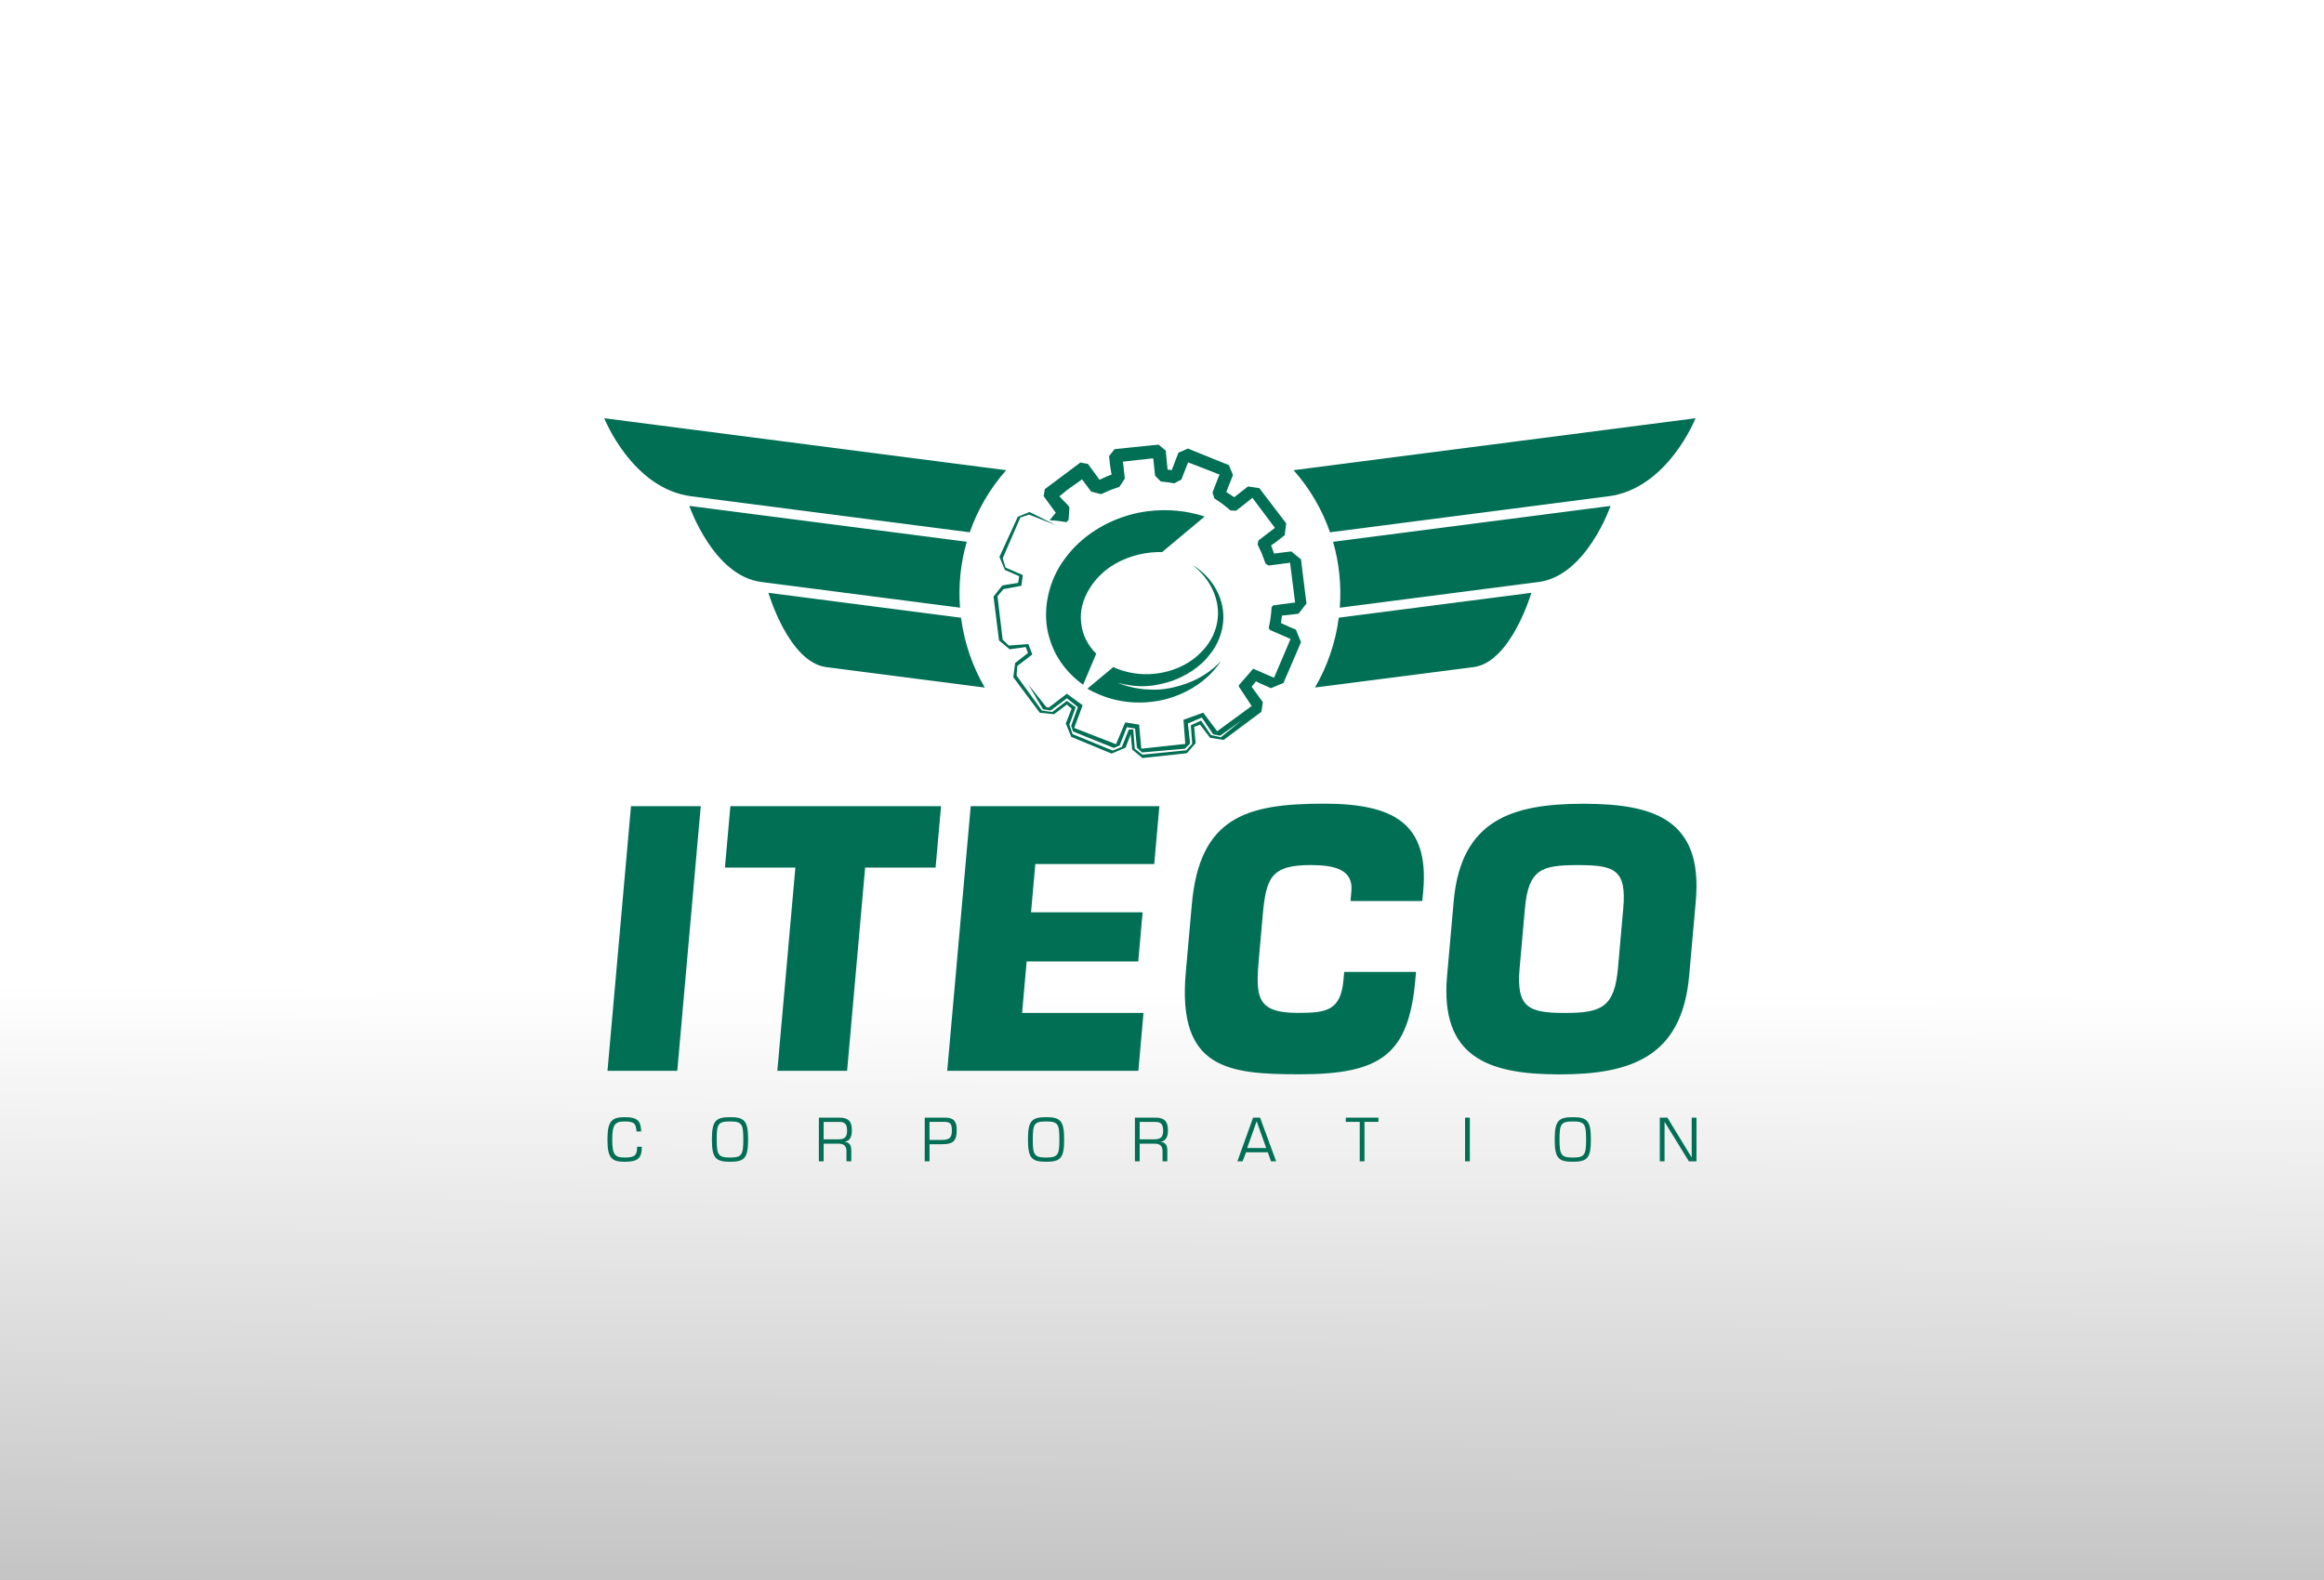 <?xml version="1.0" encoding="UTF-8"?> <svg xmlns="http://www.w3.org/2000/svg" width="100" height="68" viewBox="0 0 100 68" fill="none"><rect x="0" y="0" width="100" height="68" fill="#333333" stroke="none"/><g clip-path="url(#clip0_14_56)"><rect y="-9" width="100" height="80" fill="url(#paint0_linear_14_56)"></rect><g clip-path="url(#clip1_14_56)"><path fill-rule="evenodd" clip-rule="evenodd" d="M30.153 34.695H27.151L26.14 46.086H29.142L30.153 34.695ZM55.764 27.101C55.859 27.338 55.864 27.355 55.98 27.634L55.977 27.645L55.968 27.668L55.95 27.708L55.915 27.791L55.844 27.958L55.275 29.281L55.24 29.364L55.231 29.384L55.226 29.395C55.226 29.395 54.893 29.528 54.688 29.618L54.484 29.526L54.157 29.382L54.044 29.32L53.857 29.555L54.339 30.218L54.277 30.634L52.651 31.846L52.066 31.751L51.638 31.188L51.384 31.283L51.447 31.986L51.069 32.417L49.158 32.625L48.716 32.257L48.653 31.603L48.431 32.177L47.833 32.433L46.096 31.714L45.86 31.138L46.112 30.499L45.907 30.323L45.356 30.738L44.74 30.674L43.601 29.143L43.681 28.536L44.232 28.105L44.14 27.848L43.445 27.944L42.987 27.561L42.75 25.677L43.129 25.196L43.809 25.086L43.856 24.799L43.239 24.527L43.005 23.967L43.794 22.243L44.3 22.035L45.451 22.611L44.283 22.147L43.903 22.274L43.145 24.03L43.27 24.429L44.012 24.749L43.949 25.211L43.176 25.356L42.921 25.66L43.143 27.528L43.41 27.784L44.247 27.719L44.421 28.166L43.774 28.661L43.743 29.079L44.831 30.58L45.274 30.643L45.905 30.165L46.285 30.437L46.016 31.188L46.151 31.594L47.878 32.304L48.274 32.144L48.573 31.394H48.764L48.827 32.223L49.158 32.479L51.042 32.291L51.3 32.012L51.24 31.217L51.682 31.011L52.109 31.635L52.533 31.729L53.433 30.998L52.502 31.664L52.2 31.602L51.713 30.882L51.113 31.138L51.209 32.001L50.987 32.223L49.14 32.383L48.92 32.176L48.842 31.353L48.487 31.298L48.18 32.08L47.929 32.19L46.169 31.48L46.091 31.232L46.382 30.433L45.909 30.05L45.214 30.577L44.883 30.529L44.251 29.46L45.023 30.433L45.134 30.448L45.907 29.857L46.585 30.354L46.222 31.329L48.022 32.03L48.416 31.09L49.014 31.186L49.109 32.223L51.002 32.016L50.924 30.978L51.775 30.672L52.375 31.471L53.858 30.385L53.371 29.646C53.349 29.59 53.311 29.618 53.302 29.497L53.389 29.397L53.56 29.198C53.693 29.064 53.806 28.904 53.924 28.779L54.4 28.987L54.642 29.09L54.76 29.141L54.822 29.167L55.219 28.234L55.422 27.758L55.522 27.52L55.531 27.498L55.433 27.456L54.969 27.253L54.737 27.152L54.68 27.127L54.651 27.114L54.637 27.108C54.64 27.125 54.559 26.948 54.595 27.02L54.597 27.012L54.62 26.891C54.653 26.727 54.679 26.564 54.695 26.4C54.704 26.317 54.708 26.236 54.715 26.153V26.139C54.748 26.104 54.648 26.208 54.786 26.056L54.793 26.054L54.824 26.05L54.886 26.043L55.008 26.024L55.493 25.962L55.728 25.93L55.719 25.866C55.679 25.546 55.639 25.231 55.599 24.919L55.539 24.451L55.51 24.216L55.493 24.221L55.028 24.282L54.793 24.313L54.677 24.328L54.619 24.337L54.59 24.339C54.511 24.293 54.424 24.236 54.451 24.251L54.446 24.23C54.389 24.085 54.34 23.936 54.282 23.794L54.184 23.584L54.135 23.478L54.124 23.452L54.113 23.432C54.102 23.465 54.153 23.257 54.153 23.257L54.857 22.721L54.815 22.657L54.671 22.468L53.891 21.426L53.866 21.446L53.68 21.594L53.313 21.884L53.22 21.956L53.199 21.974L53.191 21.98C53.106 21.976 53.057 21.976 52.947 21.969L52.935 21.96L52.893 21.923L52.718 21.781C52.608 21.682 52.478 21.605 52.357 21.52L52.264 21.456L52.253 21.448C52.218 21.336 52.197 21.281 52.173 21.198L52.175 21.192L52.184 21.163L52.208 21.11L52.289 20.892L52.457 20.464L52.486 20.431L52.066 20.263C51.789 20.155 51.395 20.008 51.122 19.899L50.871 20.543L50.833 20.644C50.738 20.683 50.695 20.714 50.535 20.8H50.529L50.518 20.799L50.493 20.795L50.444 20.788L50.245 20.755L50.047 20.734L49.949 20.723C49.998 20.777 49.704 20.477 49.704 20.477V20.469L49.698 20.431L49.693 20.379L49.622 19.724C49.356 19.755 48.575 19.84 48.32 19.868L48.393 20.534L48.398 20.576L48.4 20.598C48.294 20.758 48.271 20.806 48.162 20.955L48.158 20.957L48.149 20.961L48.074 20.986L47.923 21.038C47.825 21.071 47.727 21.106 47.638 21.152L47.502 21.213L47.433 21.242L47.4 21.259L47.383 21.266L47.38 21.268C47.147 21.211 47.051 21.187 46.949 21.157L46.943 21.148C46.818 20.977 46.696 20.813 46.578 20.653L46.563 20.626C46.271 20.848 46.147 20.915 45.903 21.101C45.78 21.192 45.696 21.277 45.587 21.36C45.636 21.426 45.892 21.669 45.932 21.721L45.985 21.791L46.007 21.822L46.013 21.829L46.016 21.833V21.835V21.837C46 22.076 46.011 21.928 45.98 22.37L45.971 22.381C45.918 22.444 45.892 22.473 45.892 22.473C45.663 22.434 45.409 22.398 45.167 22.39C45.171 22.392 45.202 22.331 45.291 22.232C45.327 22.188 45.374 22.135 45.429 22.068L45.411 22.044C45.338 21.945 45.256 21.835 45.169 21.713C45.123 21.652 45.08 21.588 45.031 21.522L44.958 21.421L44.918 21.369L44.909 21.356C44.931 21.222 44.947 21.137 44.954 21.055L44.958 21.053L44.963 21.047L44.991 21.027C45.274 20.815 45.598 20.572 45.962 20.3C46.053 20.234 46.145 20.166 46.24 20.092L46.387 19.984L46.46 19.928L46.48 19.914L46.489 19.906C46.591 19.93 46.671 19.939 46.816 19.965L46.82 19.971L46.845 20.009C46.992 20.212 47.149 20.423 47.309 20.644L47.331 20.64C47.465 20.58 47.671 20.475 47.831 20.427C47.831 20.427 47.78 20.166 47.762 20.009L47.738 19.774L47.725 19.652L47.724 19.623V19.628C47.827 19.496 47.865 19.45 47.958 19.332L47.974 19.33L48.034 19.323C48.194 19.306 48.356 19.29 48.52 19.273C48.849 19.24 49.185 19.203 49.531 19.168L49.793 19.143L49.827 19.139L49.851 19.135C49.951 19.218 50.031 19.29 50.162 19.395L50.167 19.463L50.18 19.597C50.198 19.776 50.222 20.026 50.24 20.21L50.422 20.23C50.493 20.052 50.54 19.914 50.609 19.733L50.664 19.597L50.691 19.527L50.704 19.494L50.711 19.477C50.704 19.494 51.082 19.316 51.115 19.305L51.124 19.308L51.397 19.419C51.76 19.566 52.133 19.717 52.509 19.869L52.797 19.984L52.875 20.015L53.055 20.444L53.047 20.462L53.031 20.501L52.975 20.644L52.766 21.174L53.108 21.4L53.526 21.073L53.653 20.974L53.686 20.948L53.7 20.935C53.959 20.975 53.971 20.977 54.19 21.009L54.197 21.018L54.246 21.084L54.446 21.347C54.713 21.698 54.984 22.054 55.259 22.412L55.311 22.479L55.335 22.512L55.344 22.521C55.313 22.749 55.306 22.845 55.28 23.034L55.262 23.045L55.13 23.15L54.862 23.358L54.693 23.474L54.824 23.826L55.166 23.781L55.511 23.739L55.564 23.732L55.982 24.074L55.984 24.096L55.995 24.183L56.015 24.357L56.102 25.058L56.19 25.763L56.213 25.938L56.217 25.971L55.875 26.413L55.833 26.418L55.744 26.429L55.393 26.471L55.162 26.492L55.119 26.817L55.444 26.961L55.764 27.101ZM42.376 29.592C41.852 28.694 41.494 27.68 41.352 26.586L33.064 25.513C33.064 25.513 33.939 28.501 35.552 28.711C36.623 28.847 40.128 29.302 42.376 29.592ZM41.309 26.153C41.234 25.171 41.339 24.214 41.599 23.316L29.66 21.772C29.66 21.772 30.691 24.78 32.75 25.046C34.088 25.218 38.437 25.782 41.309 26.153ZM41.728 22.909C38.414 22.48 31.635 21.603 29.74 21.358C27.202 21.029 26 18 26 18L43.296 20.236C42.61 21.009 42.074 21.916 41.728 22.909ZM46.525 26.827C46.38 25.805 47.103 24.758 47.991 24.264C48.684 23.866 49.418 23.748 50.007 23.759L51.838 22.228C51.675 22.175 51.456 22.114 51.191 22.061C50.551 21.932 49.622 21.879 48.622 22.157C47.631 22.429 46.558 23.038 45.834 24.026C45.096 24.987 44.81 26.346 45.158 27.465C45.391 28.291 45.938 28.994 46.605 29.469L47.169 28.135C46.809 27.772 46.571 27.318 46.525 26.827ZM52.449 28.54C52.508 28.485 52.529 28.462 52.538 28.453C52.511 28.49 52.362 28.735 52.033 29.059C51.671 29.41 51.06 29.848 50.213 30.078C49.376 30.306 48.309 30.321 47.307 29.894C47.131 29.824 46.958 29.739 46.789 29.64L47.904 28.709C48.123 28.812 48.362 28.891 48.607 28.941C49.735 29.184 50.889 28.812 51.549 28.198C52.248 27.583 52.469 26.797 52.397 26.157C52.331 25.506 52.002 25.012 51.742 24.72C51.591 24.552 51.462 24.436 51.378 24.368L51.384 24.355C51.486 24.425 51.658 24.547 51.853 24.736C52.169 25.042 52.524 25.564 52.615 26.21C52.717 26.854 52.522 27.592 52.064 28.159C51.629 28.74 50.98 29.108 50.427 29.307C49.284 29.684 48.64 29.487 48.358 29.449C48.174 29.404 48.105 29.388 48.08 29.381C48.176 29.417 48.764 29.673 49.529 29.679C50.367 29.723 51.304 29.368 51.735 29.094C52.175 28.83 52.353 28.626 52.449 28.54ZM55.662 20.236L72.958 18C72.958 18 71.76 21.029 69.218 21.358C67.325 21.603 60.544 22.48 57.23 22.909C56.884 21.916 56.35 21.009 55.662 20.236ZM63.407 28.711C65.019 28.501 65.894 25.513 65.894 25.513L57.606 26.584C57.464 27.679 57.106 28.692 56.582 29.59C58.83 29.302 62.337 28.847 63.407 28.711ZM66.209 25.047C68.269 24.78 69.3 21.774 69.3 21.774L57.361 23.318C57.619 24.216 57.724 25.172 57.65 26.155C60.523 25.782 64.872 25.218 66.209 25.047ZM71.747 48.101L72.793 49.818V48.101H72.998V49.98H72.671L71.625 48.281V49.98H71.42V48.101H71.747ZM67.681 48.081C68.303 48.081 68.454 48.241 68.454 49.041C68.454 49.84 68.303 50 67.676 50C67.054 50 66.898 49.838 66.898 49.041C66.898 48.241 67.054 48.081 67.681 48.081ZM67.68 49.818C68.185 49.818 68.249 49.704 68.249 49.041C68.249 48.373 68.187 48.265 67.68 48.265C67.167 48.265 67.105 48.373 67.105 49.041C67.105 49.704 67.174 49.818 67.68 49.818ZM63.246 49.98H63.041V48.101H63.246V49.98ZM58.713 49.98H58.508V48.283H57.908V48.101H59.313V48.283H58.713V49.98V49.98ZM53.92 48.101H54.22L54.911 49.98H54.691L54.553 49.593H53.617L53.468 49.98H53.244L53.92 48.101ZM54.073 48.256L53.664 49.409H54.484L54.073 48.256ZM49.04 49.98H48.834V48.101H49.716C50.078 48.101 50.255 48.239 50.255 48.633C50.255 48.879 50.207 49.089 49.94 49.144C50.153 49.159 50.229 49.295 50.229 49.503V49.98H50.024V49.553C50.024 49.304 49.902 49.22 49.667 49.22H49.04V49.98V49.98ZM49.04 49.036H49.647C49.927 49.036 50.049 48.957 50.049 48.666C50.049 48.381 49.953 48.285 49.716 48.285H49.04V49.036V49.036ZM45.016 48.081C45.638 48.081 45.789 48.241 45.789 49.041C45.789 49.84 45.638 50 45.011 50C44.389 50 44.232 49.838 44.232 49.041C44.232 48.241 44.389 48.081 45.016 48.081ZM45.014 49.818C45.52 49.818 45.585 49.704 45.585 49.041C45.585 48.373 45.523 48.265 45.014 48.265C44.501 48.265 44.44 48.373 44.44 49.041C44.438 49.704 44.507 49.818 45.014 49.818ZM39.996 49.98H39.79V48.101H40.676C41.036 48.101 41.167 48.261 41.167 48.635C41.167 49.091 41.023 49.244 40.55 49.244H39.997V49.98H39.996ZM39.996 49.062H40.488C40.821 49.062 40.959 48.999 40.959 48.662C40.959 48.394 40.912 48.283 40.645 48.283H39.996V49.062ZM35.441 49.98H35.235V48.101H36.117C36.479 48.101 36.655 48.239 36.655 48.633C36.655 48.879 36.608 49.089 36.341 49.144C36.553 49.159 36.63 49.295 36.63 49.503V49.98H36.424V49.553C36.424 49.304 36.303 49.22 36.068 49.22H35.441V49.98ZM35.441 49.036H36.048C36.328 49.036 36.45 48.957 36.45 48.666C36.45 48.381 36.353 48.285 36.117 48.285H35.441V49.036V49.036ZM31.417 48.081C32.039 48.081 32.19 48.241 32.19 49.041C32.19 49.84 32.039 50 31.411 50C30.79 50 30.633 49.838 30.633 49.041C30.633 48.241 30.79 48.081 31.417 48.081ZM31.413 49.818C31.919 49.818 31.984 49.704 31.984 49.041C31.984 48.373 31.922 48.265 31.413 48.265C30.9 48.265 30.839 48.373 30.839 49.041C30.839 49.704 30.908 49.818 31.413 49.818ZM27.616 49.352C27.616 49.838 27.462 50 26.88 50C26.32 50 26.138 49.844 26.138 49.047C26.138 48.254 26.316 48.081 26.88 48.081C27.475 48.081 27.567 48.272 27.591 48.695H27.391C27.357 48.366 27.311 48.265 26.88 48.265C26.458 48.265 26.344 48.399 26.344 49.047C26.344 49.695 26.455 49.818 26.88 49.818C27.318 49.818 27.415 49.724 27.415 49.354H27.616V49.352ZM37.226 37.339H40.258L40.492 34.697H31.428L31.193 37.339H34.224L33.448 46.086H36.45L37.226 37.339ZM44.549 37.186H49.666L49.887 34.695H41.769L40.758 46.086H48.982L49.204 43.595H43.98L44.176 41.378H48.978L49.165 39.265H44.365L44.549 37.186ZM61.201 38.781L61.241 38.34C61.499 35.423 59.953 34.588 56.966 34.588C53.664 34.588 51.618 35.149 51.284 38.916L51.022 41.861C50.653 46.022 52.869 46.235 55.931 46.235C59.444 46.235 60.615 45.37 60.901 42.165L60.93 41.83H57.839L57.81 42.165C57.691 43.501 57.082 43.593 55.837 43.593C54.035 43.593 54.024 42.879 54.175 41.179L54.333 39.401C54.477 37.775 54.691 37.23 56.402 37.23C57.422 37.23 58.232 37.427 58.15 38.338L58.112 38.779H61.201V38.781ZM67.098 46.239C70.145 46.239 72.371 45.51 72.682 42.001L72.969 38.783C73.28 35.274 71.18 34.592 68.132 34.592C65.087 34.592 62.865 35.274 62.552 38.783L62.266 42.001C61.956 45.51 64.052 46.239 67.098 46.239ZM67.332 43.595C65.772 43.595 65.238 43.367 65.388 41.666L65.616 39.1C65.767 37.4 66.338 37.232 67.898 37.232C69.458 37.232 69.998 37.414 69.847 39.1L69.62 41.666C69.469 43.368 68.894 43.595 67.332 43.595Z" fill="#006F54"></path></g></g><defs><linearGradient id="paint0_linear_14_56" x1="50" y1="-9" x2="49.333" y2="131.267" gradientUnits="userSpaceOnUse"><stop offset="0.368" stop-color="white"></stop><stop offset="1" stop-color="white" stop-opacity="0"></stop></linearGradient><clipPath id="clip0_14_56"><rect width="100" height="68" fill="white"></rect></clipPath><clipPath id="clip1_14_56"><rect width="47" height="32" fill="white" transform="translate(26 18)"></rect></clipPath></defs></svg> 